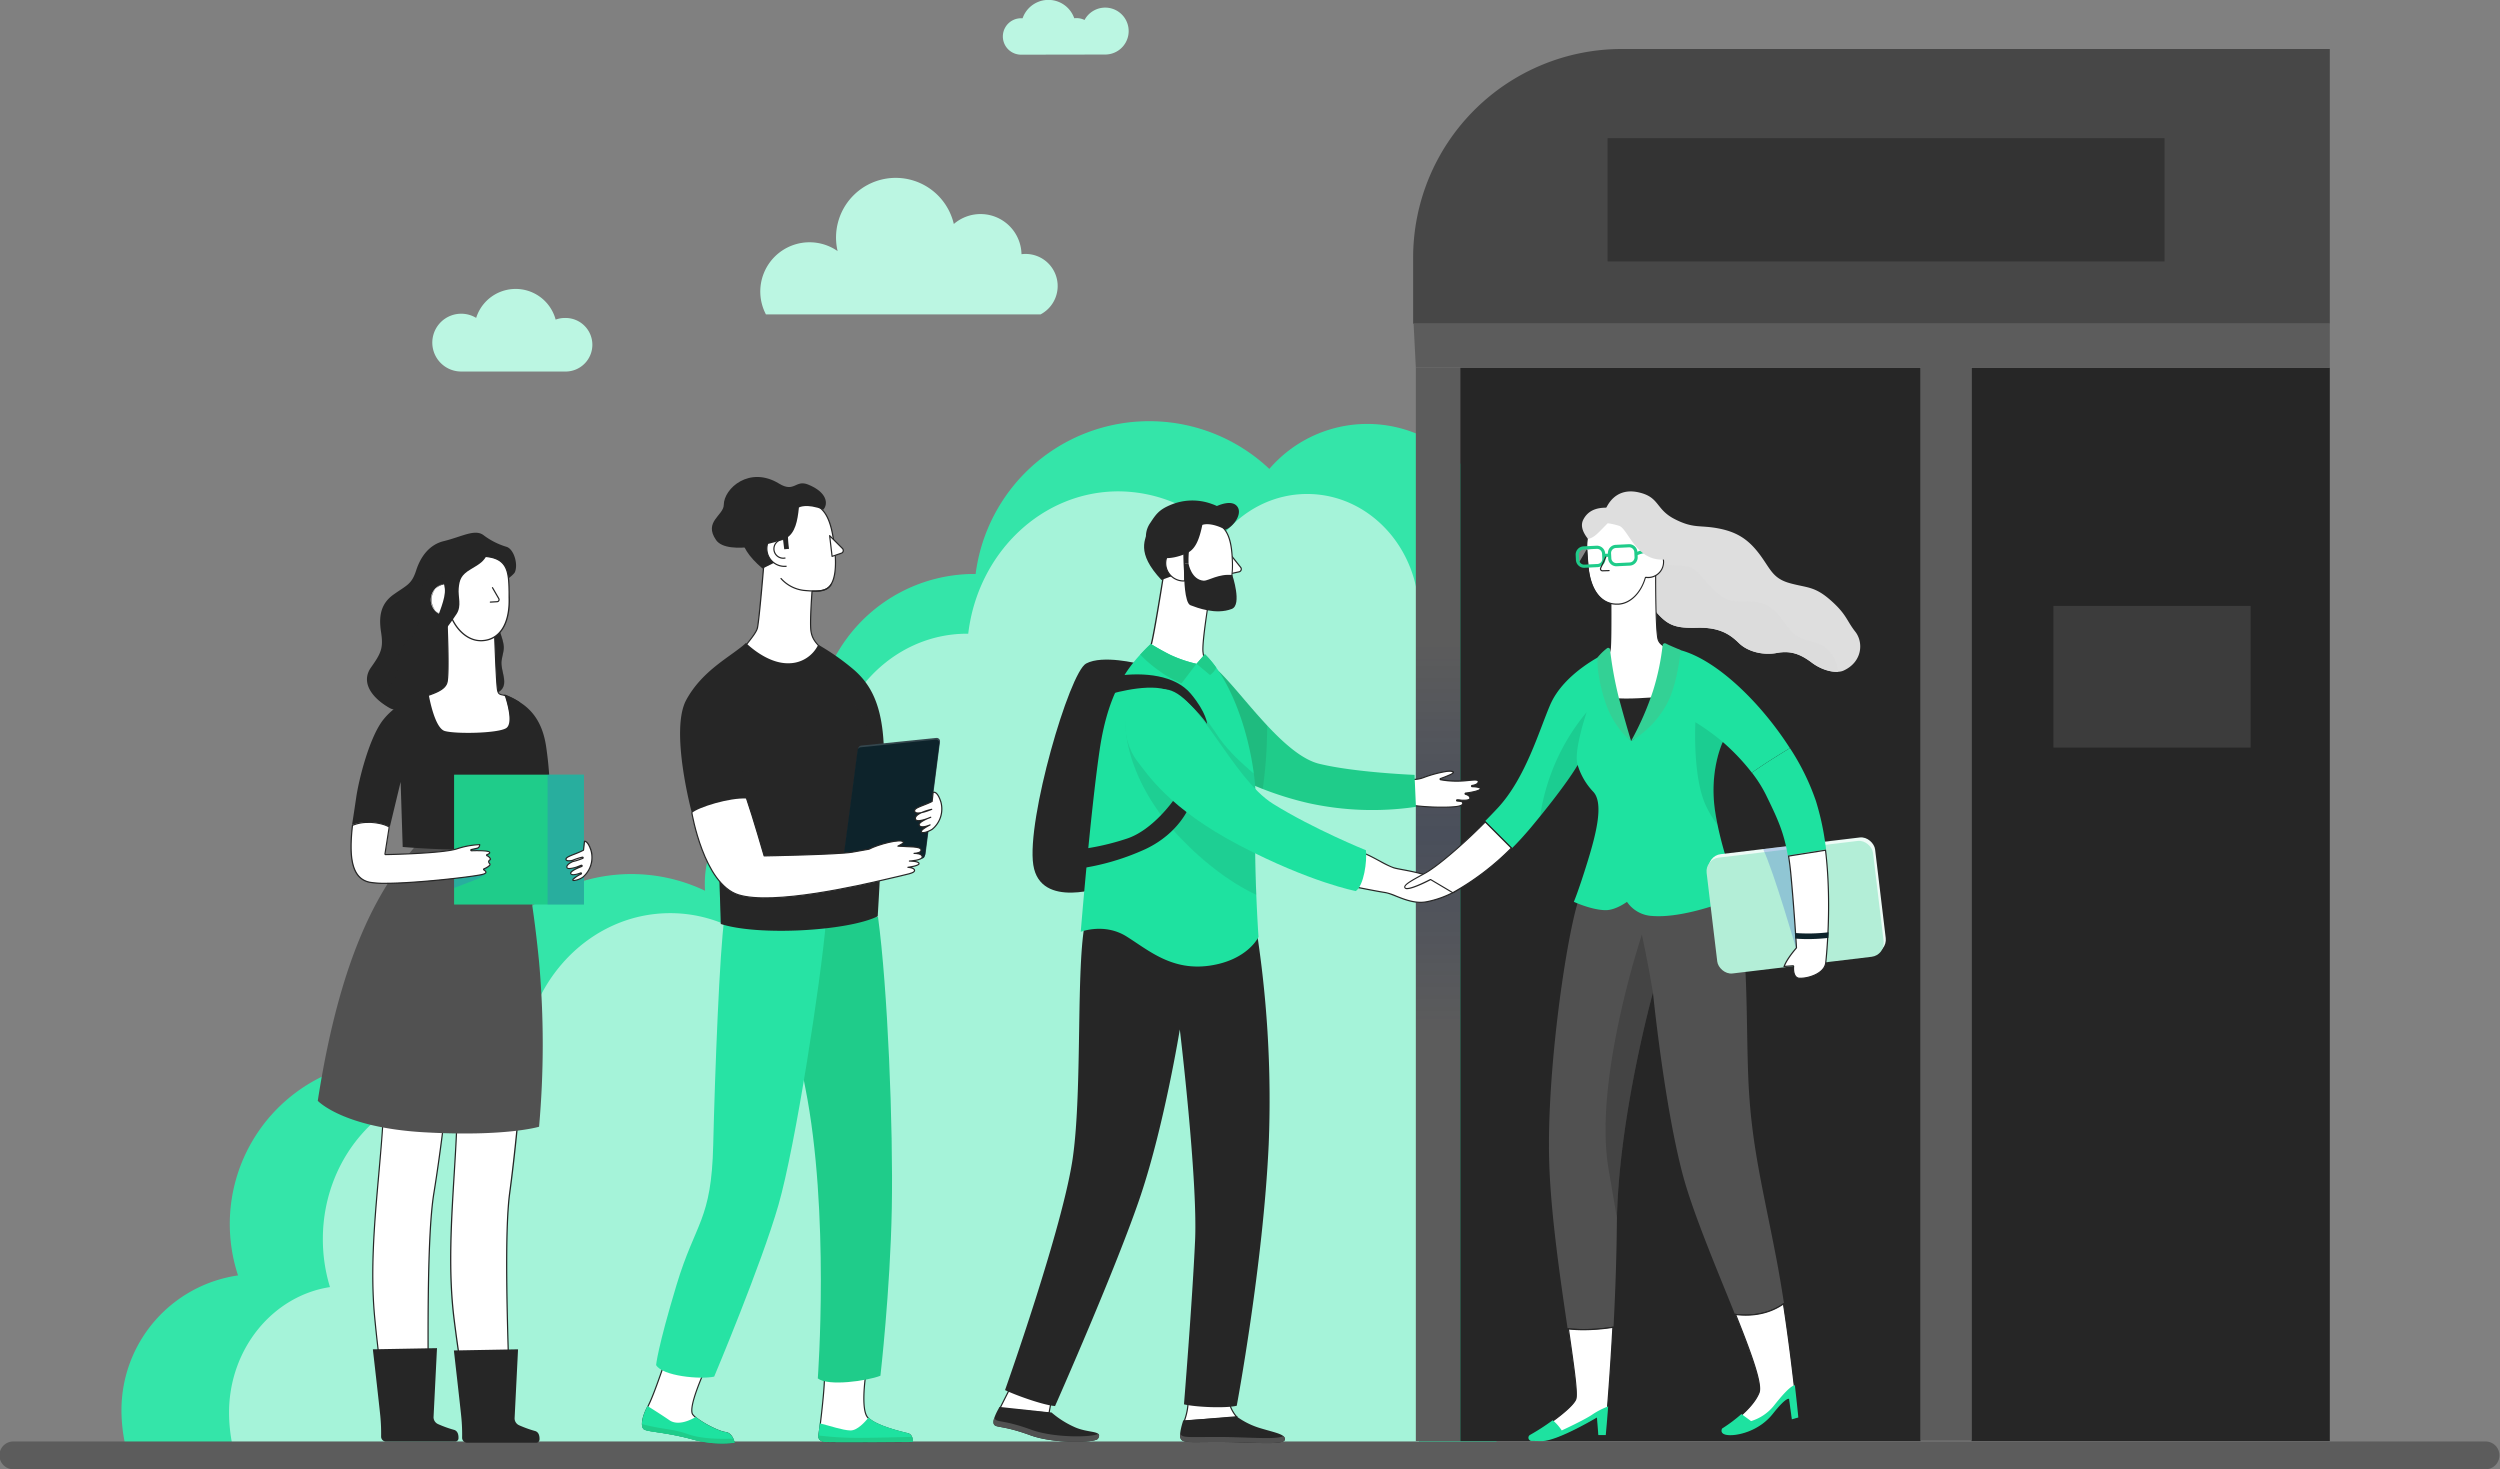 <svg xmlns="http://www.w3.org/2000/svg" xmlns:xlink="http://www.w3.org/1999/xlink" viewBox="0 0 1037.94 610"><rect x="0" y="0" width="1037.94" height="610" fill="#808080" stroke="none"/><defs><linearGradient id="linear-gradient" x1="597.04" y1="430.28" x2="597.04" y2="266.45" gradientUnits="userSpaceOnUse"><stop offset="0" stop-color="#001955" stop-opacity="0"></stop><stop offset="0.51" stop-color="#001955"></stop><stop offset="1" stop-color="#001955" stop-opacity="0"></stop></linearGradient></defs><g style="isolation:isolate"><g id="Layer_2" data-name="Layer 2"><g id="Layer_1-2" data-name="Layer 1"><path d="M621.3,229.29A53.63,53.63,0,0,0,527,194.68,72.66,72.66,0,0,0,405.06,238.3h-.58a65.79,65.79,0,0,0-62.15,87.2,42.07,42.07,0,0,0-49.71,41.39c0,1,0,2,.11,2.93a71,71,0,0,0-100.46,76.7,68.07,68.07,0,0,0-93.44,83,56.52,56.52,0,0,0-48.4,55.93,67.57,67.57,0,0,0,1.73,15.09H621.3Z" fill="#34e5a9"></path><path d="M589.11,254.71c-.16-27.44-20.88-49.62-46.4-49.62-14.08,0-26.68,6.74-35.19,17.38A60.38,60.38,0,0,0,464.36,204c-32,0-58.45,25.77-62.37,59.1h-.5c-31.42,0-56.89,27.41-56.89,61.23a65.41,65.41,0,0,0,3.11,20,33.5,33.5,0,0,0-6.6-.66c-20.12,0-36.43,17.56-36.43,39.21,0,.92,0,1.83.1,2.73a57.49,57.49,0,0,0-26.54-6.49c-33.9,0-61.38,29.59-61.38,66.07a71.21,71.21,0,0,0,1,11.87,55.21,55.21,0,0,0-24.94-6c-32.52,0-58.88,28.38-58.88,63.39A68,68,0,0,0,137,534.37C113.3,538,95.1,560,95.1,586.47a67.43,67.43,0,0,0,1.5,14H589.11Z" fill="#a5f3d9"></path><path d="M1032.18,610H5.77a5.77,5.77,0,1,1,0-11.53H1032.18a5.77,5.77,0,0,1,0,11.53Z" fill="#5c5c5c"></path><path d="M423.92,22.7a7.56,7.56,0,0,1,0-15.12c.22,0,.43,0,.64,0a11.35,11.35,0,0,1,21.44,0,7.26,7.26,0,0,1,.93-.06,7.49,7.49,0,0,1,3.34.78,9.74,9.74,0,1,1,8.59,14.34Z" fill="#bbf6e2"></path><path d="M234.48,154.25a11.12,11.12,0,1,0,0-22.23,10.84,10.84,0,0,0-3.79.68,17.19,17.19,0,0,0-33-.72,12,12,0,1,0-6.13,22.27Z" fill="#bbf6e2"></path><rect x="587.82" y="152.63" width="18.45" height="445.68" fill="#5c5c5c"></rect><path d="M967.28,20.33V134.4H586.7V107a86.66,86.66,0,0,1,86.66-86.66Z" fill="#474747"></path><rect x="606.27" y="152.63" width="191.14" height="445.68" fill="#262626"></rect><rect x="818.49" y="152.63" width="148.79" height="445.68" fill="#262626"></rect><rect x="852.53" y="251.56" width="81.88" height="58.82" fill="#3c3c3c"></rect><polygon points="967.28 134.4 967.28 152.63 818.49 152.63 818.49 598.11 797.41 598.11 797.41 152.63 587.82 152.63 586.89 134.4 967.28 134.4" fill="#5c5c5c"></polygon><rect x="667.43" y="57.34" width="231.23" height="51.21" fill="#333"></rect><rect x="587.82" y="266.45" width="18.45" height="163.82" opacity="0.2" fill="url(#linear-gradient)" style="mix-blend-mode:multiply"></rect><path d="M432,130.54a13.32,13.32,0,0,0-7.9-25A17,17,0,0,0,396,93a24.77,24.77,0,0,0-48.25,11.24A20.44,20.44,0,0,0,318,130.54Z" fill="#bbf6e2"></path><path d="M597.85,335.11a96.19,96.19,0,0,1-12-.83l-.18-10.78h.22a4.63,4.63,0,0,0,1.09.1,11.85,11.85,0,0,0,4-.79,50.38,50.38,0,0,1,9.18-2.48,9.52,9.52,0,0,1,1.59-.15c1.1,0,1.55.26,1.59.43s-.19.52-1.21,1a42.84,42.84,0,0,1-4.1,1.62.27.27,0,0,0-.18.25.26.26,0,0,0,.2.24,38,38,0,0,0,7.26.58,44.28,44.28,0,0,0,4.42-.28c1-.09,1.83-.18,2.51-.18,1.26,0,1.45.31,1.47.61.08,1.37-2.54,1.65-2.56,1.66a.25.25,0,0,0-.23.26.26.26,0,0,0,.25.24c1.11,0,3,.19,3.38.69a.23.23,0,0,1,0,.23c-.23.76-3.72,1.48-6.13,1.75a.25.25,0,0,0-.22.23.24.24,0,0,0,.2.26s2,.45,1.82,1.74c-.06.48-1,.75-2.56.75-.45,0-.9,0-1.3-.05h0a.24.24,0,0,0-.24.21.25.25,0,0,0,.18.28c1,.26,1,.76,1,.93C607.14,334.86,603.71,335.11,597.85,335.11Z" fill="#fff"></path><path d="M601.79,320.43a2.51,2.51,0,0,1,1.32.24,2.43,2.43,0,0,1-1,.68A43.72,43.72,0,0,1,598,323a.48.48,0,0,0-.35.49.5.5,0,0,0,.39.47,36.29,36.29,0,0,0,7.32.59c1.61,0,3.11-.15,4.44-.28,1-.09,1.82-.18,2.49-.18,1.2,0,1.21.28,1.22.37,0,.94-1.72,1.33-2.34,1.4a.51.51,0,0,0-.45.52.5.5,0,0,0,.5.48c1.49,0,3,.29,3.17.6-.19.5-3,1.24-5.92,1.57a.5.5,0,0,0-.44.47.51.51,0,0,0,.39.52s1.76.41,1.63,1.46c0,.15-.47.53-2.31.53-.38,0-.8,0-1.24-.05a5.85,5.85,0,0,0-1.33-.15H605a.5.5,0,0,0,0,1s.58.08,1.34.14.75.52.73.64c-.17,1.3-6,1.3-9.21,1.3a96.15,96.15,0,0,1-11.71-.8L586,323.77a6.64,6.64,0,0,0,1.06.08,12.08,12.08,0,0,0,4.08-.8,50.22,50.22,0,0,1,9.14-2.48,10.11,10.11,0,0,1,1.55-.14m0-.5a9.29,9.29,0,0,0-1.63.15,49.91,49.91,0,0,0-9.23,2.5,11.5,11.5,0,0,1-3.91.77,4.73,4.73,0,0,1-1.09-.1h-.48l.2,11.25a95.13,95.13,0,0,0,12.2.86c6.34,0,9.52-.29,9.71-1.73.09-.71-.51-1-1.14-1.2s-1.36-.15-1.36-.15h.1a5.5,5.5,0,0,1,1.26.15c.4,0,.85.05,1.31.05,1.34,0,2.71-.2,2.81-1,.19-1.54-2-2-2-2s6-.68,6.34-1.92-3.65-1.25-3.65-1.25,2.88-.29,2.79-1.93c0-.64-.68-.84-1.72-.84-1.6,0-4.14.46-6.93.46a36.45,36.45,0,0,1-7.21-.58,42.67,42.67,0,0,0,4.13-1.63c2.12-.94,1.61-1.88-.48-1.88Z" fill="#262626"></path><path d="M472.72,275.58s-14.89-3.84-21.81-.09S426.11,340.36,429,359.1s29.7,8.94,29.7,8.94Z" fill="#262626"></path><path d="M493.29,582.06a25.59,25.59,0,0,1-1.64,8s22.3-1.92,21.92-1.83-3.17-3.94-3-5.86Z" fill="#fff" stroke="#262626" stroke-linecap="round" stroke-linejoin="round" stroke-width="0.5"></path><path d="M491.26,589.72s-2.08,6-1,7.71,3.13,1.25,15.84,1.25,26.66,1.46,27.29-.83-3.54-2.92-9.79-4.8a32.24,32.24,0,0,1-10-4.84Z" fill="#262626"></path><path d="M532.76,596.22c-2.38,1.62-15.17.38-26.91.38-12.71,0-14.79.41-15.84-1.25a.42.42,0,0,0,0-.1,3.84,3.84,0,0,0,.25,2.18c1,1.67,3.13,1.25,15.84,1.25s26.66,1.46,27.29-.83A1.48,1.48,0,0,0,532.76,596.22Z" fill="#515151"></path><polygon points="419.86 575.34 415.06 584.85 435.53 586.68 436.49 581.49 419.86 575.34" fill="#fff" stroke="#262626" stroke-linecap="round" stroke-linejoin="round" stroke-width="0.5"></polygon><path d="M415,584.12s-3.22,5.28-2.42,7.07,3.22.33,15.16,4.69c9.84,3.6,27,3.23,28.12,1.41,2.2-3.55-3.91-2.12-9.84-4.85a39.17,39.17,0,0,1-9.44-6Z" fill="#262626"></path><path d="M455.94,595.29c-2.71,1.56-18.49,1.69-27.78-1.7-11.93-4.36-14.35-2.89-15.15-4.69a1.36,1.36,0,0,1-.11-.43,4.24,4.24,0,0,0-.31,2.72c.8,1.8,3.22.33,15.16,4.69,9.84,3.6,27,3.23,28.12,1.41C456.49,596.3,456.44,595.71,455.94,595.29Z" fill="#515151"></path><path d="M450.62,382.45c-4,18.45-1.16,69.2-5.19,98s-28.16,96.68-28.16,96.68c3.7,1.83,15.5,6.21,20.76,6.63,0,0,25.85-58.33,35.65-87.74s16.15-68.62,16.15-68.62,7.49,62.28,6.34,87.65-4.61,68-4.61,68c4.74,1.14,17.27,1.73,21.91.58,0,0,11-58.82,13.26-108.41A461.05,461.05,0,0,0,521,381.88l-42.67-9.81Z" fill="#262626"></path><path d="M505.78,278.47c10,9.41,27.1,35,41.9,38.63s39.6,4.61,39.6,4.61l.58,13.27a123.79,123.79,0,0,1-44.6-1.54c-23.25-5.38-36.9-14.8-36.9-14.8Z" fill="#1fcc8a"></path><path d="M524.26,327.56a186.45,186.45,0,0,0,1.83-26.36c-7.82-8.35-15.05-17.78-20.31-22.73l.46,32,2.71,9.73A108.75,108.75,0,0,0,524.26,327.56Z" fill="#262626" opacity="0.1" style="mix-blend-mode:multiply"></path><path d="M510.58,229.88l4.51,5.67a1.16,1.16,0,0,1-.65,1.86l-3.86.84Z" fill="#fff" stroke="#262626" stroke-linecap="round" stroke-linejoin="round" stroke-width="0.5"></path><path d="M489.7,278.79c-3.59,0-10.29-.86-15.15-6.59,1.83-2,3.12-3.6,3.46-4.81,1.11-3.86,4.63-25.91,5.06-28.6l2.64.3a.25.25,0,0,0,.19-.09.29.29,0,0,0,.06-.22,23.77,23.77,0,0,1-.56-4.45c-.16-5.7.57-9.9,2.22-12.83,2-3.57,5.43-5.38,10.41-5.52h.71c11.49,0,12.68,8.33,12.95,17.61.17,5.95-.91,16.2-10,18a.26.26,0,0,0-.2.21c-1.1,7.11-2.34,16.17-2,18.92.25,2.13.58,3.08,2,4.14-2.1,2.3-6.85,3.89-11.72,3.89Z" fill="#fff"></path><path d="M498.74,216.22c10.21,0,12.38,6.37,12.7,17.37.39,13.67-6,17-9.81,17.79a.52.52,0,0,0-.4.42c-1.6,10.37-2.28,16.76-2,19,.24,2.06.58,3.09,1.85,4.14-2.13,2.14-6.68,3.61-11.35,3.61-3.51,0-10-.83-14.82-6.33,1.78-2,3-3.53,3.37-4.75,1.08-3.78,4.46-24.85,5-28.39l2.38.26h0a.48.48,0,0,0,.37-.17.5.5,0,0,0,.12-.44,24.28,24.28,0,0,1-.55-4.41c-.35-12.25,3.47-17.83,12.39-18.09h.7m0-.5H498c-10.87.31-13.16,8.54-12.88,18.61a25.17,25.17,0,0,0,.56,4.5l-2.85-.32s-3.93,24.74-5.09,28.8c-.36,1.27-1.88,3.05-3.55,4.88A19.74,19.74,0,0,0,489.7,279c5.33,0,10.12-1.8,12.08-4.18-1.49-1.07-1.82-1.92-2.08-4.13-.31-2.69.89-11.49,2-18.86,7.63-1.55,10.47-9.22,10.21-18.3-.28-9.86-1.88-17.85-13.2-17.85Z" fill="#262626"></path><path d="M477.39,218.8c-2.12,5.08-5.87,10.58,4.82,22l6.78-2.54-5.4-14.76Z" fill="#262626"></path><path d="M491.45,241.2a7.39,7.39,0,0,1-.21-14.78h0a.25.25,0,0,1,.25.24l.41,14.28a.29.29,0,0,1-.07.18.3.3,0,0,1-.18.08Z" fill="#fff"></path><path d="M491.25,226.67l.41,14.28h-.21a7.14,7.14,0,0,1-.2-14.28m0-.5h0a7.64,7.64,0,0,0,.21,15.28h.22a.51.51,0,0,0,.49-.52l-.41-14.28a.48.48,0,0,0-.16-.35.47.47,0,0,0-.34-.13Z" fill="#262626"></path><path d="M491.4,228.41l.07,5.62,2,.05a40.2,40.2,0,0,1,.21-5.9Z" fill="#262626"></path><path d="M511.63,238.75s4.14,12.37-.21,14.06c-6.62,2.57-14.45-.5-17.2-1.54-2.49-1-2.56-12-2.56-12l-.19-5.22,2,.05s1.17,6.67,6.36,7C501.6,241.14,506.18,238.08,511.63,238.75Z" fill="#262626"></path><path d="M513.33,209.89c-2.06-2-6-.71-8.11.2a17,17,0,0,0-2-.82,23.35,23.35,0,0,0-17.49.47c-4.52,1.92-5.84,3.81-8.1,7.27a9.89,9.89,0,0,0-.77,10.33c3.44,7.33,13.35,3.55,16.06,2.26,3.61-1.71,5.1-6.14,6.26-11.66,0,0,3.14-1.45,9.7,2C512.61,218.26,516.21,212.71,513.33,209.89Z" fill="#262626"></path><path d="M477.77,267.32c-8.12,7.88-17.35,17.87-21.19,43.82s-7.88,75.73-7.88,75.73,9.8-3.84,19,1.92,18.84,14.42,34.6,12.11S522.5,389,522.5,389s-2.11-30.56-1.15-51.9-7.62-52.38-21.11-65.5l-3.49,4A54.35,54.35,0,0,1,486,271.93C481.37,269.62,477.77,267.32,477.77,267.32Z" fill="#1ee2a0"></path><path d="M477.77,267.32c-1.43,1.39-2.9,2.85-4.37,4.45a51.12,51.12,0,0,0,7.49,6.46,40.55,40.55,0,0,0,9.66,5.47l6.2-8.12A54.35,54.35,0,0,1,486,271.93C481.37,269.62,477.77,267.32,477.77,267.32Z" fill="#1fcc8a"></path><path d="M500.24,271.59l-3.49,4,5.62,4.66a7.56,7.56,0,0,0,2.59-3.07A41.25,41.25,0,0,0,500.24,271.59Z" fill="#1fcc8a"></path><path d="M521.35,337.09a92.82,92.82,0,0,0-.8-15.93c-3.57-3-10.4-9.06-14.38-14.82-5.58-8.08-12.11-18.46-19.42-18.26s-19.41,11.53-19.41,11.53c-.38,9.8,4.61,29.6,23.26,48.82,13.56,14,25.49,20.53,31,23.07C521.17,361.12,520.86,347.92,521.35,337.09Z" fill="#262626" opacity="0.1" style="mix-blend-mode:multiply"></path><path d="M589.85,374.63c-3.71,0-7.29-1.43-10.18-2.58a22.92,22.92,0,0,0-4.46-1.47c-3.35-.52-11-2.05-12.51-2.35l3.61-14a68.27,68.27,0,0,1,6.43,3.19,41.56,41.56,0,0,0,6,2.87c.82.25,2.09.48,3.7.79,4,.75,10,1.88,14.71,4.29,5.25,2.66,6.57,4.29,6.87,4.78a40.32,40.32,0,0,1-11.61,4.23A13.5,13.5,0,0,1,589.85,374.63Z" fill="#fff"></path><path d="M566.48,354.58c1.92.8,4.06,1.95,6.15,3.07a40.68,40.68,0,0,0,6,2.89c.83.25,2.11.49,3.72.79,4,.75,9.94,1.88,14.65,4.27s6.14,3.86,6.62,4.48a40.48,40.48,0,0,1-11.3,4.06,13.05,13.05,0,0,1-2.52.24c-3.66,0-7.22-1.42-10.08-2.56a22.66,22.66,0,0,0-4.52-1.49c-3.18-.49-10.27-1.9-12.25-2.3l3.48-13.45m-.34-.67-3.75,14.51s9,1.83,12.78,2.4c3.27.51,8.74,4.06,14.68,4.06a13.83,13.83,0,0,0,2.62-.25,39.62,39.62,0,0,0,11.89-4.37s-.45-1.74-7.09-5.11-15.56-4.23-18.45-5.09-8.45-4.52-12.68-6.15Z" fill="#262626"></path><path d="M463.88,280.58c11-1.54,24-.38,30.56,7.5s6.73,12.49,6.73,12.49-8.24-11.79-17.29-14.35-24.61,2.43-24.61,2.43Z" fill="#262626"></path><path d="M487.33,332.09s-8.46,12.3-19.22,16a103,103,0,0,1-20.38,4.61l-.76,8.07a100.46,100.46,0,0,0,28.64-8.26c14.22-6.73,18.26-17.88,18.26-17.88Z" fill="#262626"></path><path d="M483.88,286.22c13.3.89,27.81,37,44.61,47.48S567.1,353,567.1,353c.52,4.53-.83,14.6-4.2,16.95,0,0-18.81-3.55-48.21-18.92s-38.31-29.67-42.41-34.87C464.68,306.51,463.28,284.84,483.88,286.22Z" fill="#1ee2a0"></path><path d="M740.64,540.91a24.81,24.81,0,0,1-7.86,3.77,31.25,31.25,0,0,1-12.56.75c-7.64-19-17.47-42.17-21.65-58-7.69-29.22-12.3-75.35-12.3-75.35s-14.61,52.67-15,96.49c-.13,14.65-.69,29.25-1.37,42.2a72.12,72.12,0,0,1-19.08.68c-3-20.36-7-47.47-7.62-69-1.15-38.06,7.31-94.57,12.3-109.17,0,0,55.75-17.3,63.24-3.46s6,50.35,7.11,77.65S731.63,492,737.4,522C738.58,528.15,739.67,534.58,740.64,540.91Z" fill="#515151"></path><path d="M640.14,598.05c-1.61,0-3,0-4.27-.06a1.09,1.09,0,0,1-.48-2c5.81-3.17,17.38-11.29,18.82-15,.86-2.23-.79-13.53-3.09-29.2a58,58,0,0,0,6.31.33,81.32,81.32,0,0,0,12.21-1c-1.27,23.87-3,42.28-3.2,44.52h-2.62l-.56-7.08a.25.25,0,0,0-.14-.2.22.22,0,0,0-.24,0C662.72,588.39,646.53,598.05,640.14,598.05Z" fill="#fff"></path><path d="M669.37,551.33c-1.23,23-2.87,40.95-3.16,44h-2.16l-.54-6.85a.52.52,0,0,0-.27-.4A.46.46,0,0,0,663,588a.48.48,0,0,0-.26.07c-.16.1-16.29,9.73-22.61,9.73-1.61,0-3,0-4.26-.06a.81.81,0,0,1-.79-.64.82.82,0,0,1,.42-.94C641.35,593,653,584.8,654.45,581c.83-2.17-.53-11.94-3-29a58,58,0,0,0,6,.3,80,80,0,0,0,11.94-.95m.54-.59Zm0,0a80.43,80.43,0,0,1-12.48,1,58.9,58.9,0,0,1-6.6-.36c2.28,15.59,4,27.23,3.15,29.39-1.37,3.55-12.69,11.63-18.71,14.91a1.34,1.34,0,0,0,.59,2.52c1.18,0,2.6.06,4.28.06,6.53,0,22.87-9.8,22.87-9.8l.58,7.31h3.08s1.87-19.26,3.24-45.07Z" fill="#262626"></path><path d="M718.42,595.6c-.36,0-.69,0-1,0-1.24-.13-2-.48-2.29-1a1.42,1.42,0,0,1,.15-1.25c1-.61,12-7.58,15-15.09,1.36-3.39-2.7-14.94-9.72-32.48a36.16,36.16,0,0,0,4.25.26,29.05,29.05,0,0,0,8-1.07,25.53,25.53,0,0,0,7.61-3.57c3.52,22.86,5.67,44.63,5.89,47l-2.21.63L743,580.78a.31.31,0,0,0-.06-.13.54.54,0,0,0-.41-.15c-.78,0-2.58,1.09-6.71,6.31A23.9,23.9,0,0,1,718.42,595.6Z" fill="#fff"></path><path d="M740.27,541.78c3.4,22.16,5.5,43.17,5.81,46.36l-1.73.49-1.07-7.88a.62.62,0,0,0-.12-.26.76.76,0,0,0-.6-.24c-1.22,0-3.54,2.15-6.9,6.41a23.65,23.65,0,0,1-17.24,8.69,9.46,9.46,0,0,1-1,0c-1.13-.11-1.88-.42-2.09-.87a1.18,1.18,0,0,1,.1-1c1.28-.8,12.11-7.71,15.09-15.16,1.38-3.45-2.62-14.91-9.57-32.29a34.11,34.11,0,0,0,3.87.22,29.61,29.61,0,0,0,8.06-1.08,25.51,25.51,0,0,0,7.35-3.38m.37-.87a24.81,24.81,0,0,1-7.86,3.77,28.86,28.86,0,0,1-7.92,1.06,35.65,35.65,0,0,1-4.64-.31c6.42,16,11.28,29.18,9.87,32.69-3.07,7.69-15,15-15,15s-1.54,2.31,2.31,2.7c.3,0,.64,0,1,0A24.07,24.07,0,0,0,736.05,587c4.38-5.56,6-6.22,6.51-6.22.17,0,.22.06.22.06l1.15,8.46,2.69-.77s-2.18-23.07-6-47.59Z" fill="#262626"></path><path d="M765.39,278.42c7.72-3.51,8.46-11.62,4.84-16.21s-3.5-7.09-10.2-13-9.83-5.11-17-7.11-8-6-12.52-12-9.14-9.18-17-10.7-10.29.18-18.24-3.89-6.16-9.06-14.81-11.06C670.1,202,665.3,210.64,664.94,219s14.86,26.24,14.86,26.24a99.65,99.65,0,0,1,7.26,8.14c5.17,6.19,8.25,7.5,17.58,7.24S718.35,263.41,722,267s10,5.16,15.74,4.1,9.8.48,14.49,4S762.58,279.69,765.39,278.42Z" fill="#dedede"></path><path d="M671.29,224.33l17.7,9.28c9.25,2.51,12.09-.34,16.38,4.56s8.55,9.94,13,11.09,11.58-.93,17,3.11,6.49,10,12.26,12.5,8.72,1.29,12.88,6.79a14.3,14.3,0,0,1,2.6,7.26c-3,.19-7.28-1.05-10.94-3.83-4.69-3.56-8.78-5.09-14.49-4s-12.1-.56-15.74-4.1-8-6.61-17.35-6.35-12.41-1.05-17.58-7.24a99.65,99.65,0,0,0-7.26-8.14A121.52,121.52,0,0,1,668.9,230Z" fill="#dcdcdc" style="mix-blend-mode:multiply"></path><path d="M658.58,295.13a34.84,34.84,0,0,1-1.19-7.91c0-.63-.09-1.25-.14-1.89-.13-1.51.94-3.54,2-5.5.24-.45.47-.9.69-1.34a11.59,11.59,0,0,1,5.85-5.59c1.65-.67,2.47-1.41,2.7-3.79.4-4.31.15-26.39.13-28.85l18.81-2.51c0,2.87-.07,24.19,1,27.79.94,3,5.3,4.24,11.33,5.89,1,.28,2.05.56,3.12.87-2.76,5.25-3.41,12.57-1.76,19.77a22.51,22.51,0,0,0-10.45-2.29,67.58,67.58,0,0,0-11,1.22c-1.76.29-3.42.56-5.06.77A105.89,105.89,0,0,0,658.58,295.13Z" fill="#fff"></path><path d="M687.15,238c0,3.78,0,24.06,1.05,27.58,1,3.18,5.39,4.39,11.5,6.06l2.83.79c-2.6,5.15-3.25,12.19-1.76,19.15a23,23,0,0,0-10.09-2.08,67.94,67.94,0,0,0-11.06,1.22c-1.75.29-3.42.57-5,.77a104.12,104.12,0,0,0-15.82,3.31,35.12,35.12,0,0,1-1.11-7.63c0-.62-.09-1.25-.15-1.89-.12-1.44.93-3.43,2-5.36.24-.46.48-.91.7-1.35a11.26,11.26,0,0,1,5.72-5.47c1.7-.7,2.61-1.51,2.84-4,.41-4.28.18-25.23.14-28.67L687.15,238m.51-.57Zm0,0L668.33,240s.31,24.47-.12,29c-.22,2.35-1,3-2.54,3.58a11.83,11.83,0,0,0-6,5.71c-1.21,2.4-2.86,5-2.69,7,.29,3.49.35,6.8,1.42,10.09A105.05,105.05,0,0,1,674.63,292c5.06-.63,10.59-2,16-2a22.07,22.07,0,0,1,10.82,2.51c-1.61-6.54-1.47-14.5,1.76-20.39-7.48-2.17-13.51-3.22-14.58-6.68-1.17-3.79-1-28-1-28Z" fill="#262626"></path><path d="M671.39,250.8c-6.83,0-11.33-6.22-12-16.63-.06-.79-.12-1.58-.18-2.35-.41-5.13-.76-9.55,1.72-12.33,1.76-2,4.91-3,9.63-3.15h.55c8,0,11.11,5.64,12.28,10.37a.26.26,0,0,0,.25.19l.34,0h.39a6.44,6.44,0,0,1,.38,12.87h-.37a6.11,6.11,0,0,1-.86-.06h0a.25.25,0,0,0-.24.18c-1.87,6.39-6.26,10.68-11.18,10.94Z" fill="#fff"></path><path d="M671.07,216.58c7.87,0,10.89,5.53,12,10.18a.51.51,0,0,0,.49.38h0l.12,0,.19,0h.37a6.19,6.19,0,0,1,.36,12.37h-.35a7.86,7.86,0,0,1-.83-.05h-.06a.5.5,0,0,0-.48.36c-1.84,6.28-6.14,10.5-11,10.76l-.63,0c-6.68,0-11.09-6.13-11.79-16.39-.06-.8-.12-1.59-.18-2.36-.41-5.07-.76-9.45,1.66-12.14,1.71-1.92,4.8-2.93,9.44-3.07h.55m0-.5h-.56c-14,.44-12.07,8.41-11.41,18.1.64,9.37,4.58,16.86,12.29,16.86l.66,0c5.16-.27,9.55-4.83,11.4-11.12a6.54,6.54,0,0,0,.89.06h.38a6.69,6.69,0,0,0-.39-13.37h-.4l-.33,0c-1.55-6.24-5.49-10.56-12.53-10.56Z" fill="#262626"></path><g style="mix-blend-mode:multiply"><path d="M676.22,226.92a7.56,7.56,0,0,0-5.71,0,.11.11,0,0,0,0,.14.1.1,0,0,0,.11.05h0a13.18,13.18,0,0,1,2.79-.31,10.94,10.94,0,0,1,1.4.07c.46,0,.92.15,1.39.24a.1.1,0,0,0,.12-.08A.1.1,0,0,0,676.22,226.92Z" fill="#c3b9dd"></path></g><g style="mix-blend-mode:multiply"><path d="M664.5,227.57a7.11,7.11,0,0,0-2.9-.26,7.33,7.33,0,0,0-2.78.86.1.1,0,0,0,0,.14.1.1,0,0,0,.12.05h0a12.92,12.92,0,0,1,2.74-.61,10.79,10.79,0,0,1,1.39-.07c.47,0,.94,0,1.41.09a.1.1,0,0,0,.12-.09A.12.12,0,0,0,664.5,227.57Z" fill="#c3b9dd"></path></g><path d="M655.38,233.8a2.74,2.74,0,0,1-.44-1.35l-.11-2.07a2.78,2.78,0,0,1,2.63-2.9l1.69-.08C657.91,229.54,656.68,231.69,655.38,233.8Zm9-6.25c-1.46,2.47-2.87,5-4.35,7.43l3.28-.16a2.78,2.78,0,0,0,2.63-2.9l-.11-2.08A2.78,2.78,0,0,0,664.33,227.55Zm11.93,6.63.46,0a2.78,2.78,0,0,0,2.63-2.9l-.11-2.07a2.65,2.65,0,0,0-.23-1C678.18,230.26,677.26,232.23,676.26,234.18Zm-5.26.22a85.59,85.59,0,0,0,3.76-7.77l-3.84.19a2.78,2.78,0,0,0-2.63,2.9l.11,2.07A2.76,2.76,0,0,0,671,234.4Z" fill="#fff" opacity="0.45"></path><path d="M657.7,235.74a3.36,3.36,0,0,1-2.29-.89,3.4,3.4,0,0,1-1.13-2.36l-.1-2.07a3.43,3.43,0,0,1,3.25-3.59l5.42-.27a3.44,3.44,0,0,1,3.59,3.25l.1,2.07a3.43,3.43,0,0,1-3.25,3.59Zm5.32-7.87h-.1l-5.42.27a2.11,2.11,0,0,0-2,2.21l.1,2.07a2.12,2.12,0,0,0,2.21,2l5.43-.27a2.11,2.11,0,0,0,2-2.21l-.1-2.07A2.12,2.12,0,0,0,663,227.87Z" fill="#1fcc8a"></path><path d="M671.09,235.11a3.43,3.43,0,0,1-3.42-3.25l-.1-2.08a3.42,3.42,0,0,1,3.25-3.58l5.42-.27a3.44,3.44,0,0,1,3.58,3.25l.11,2.07a3.44,3.44,0,0,1-3.25,3.59Zm5.32-7.87h-.11l-5.42.27a2.12,2.12,0,0,0-2,2.21l.11,2.07a2.11,2.11,0,0,0,2.21,2l5.42-.27a2.12,2.12,0,0,0,2-2.21l-.1-2.07a2.1,2.1,0,0,0-.7-1.46A2.07,2.07,0,0,0,676.41,227.24Z" fill="#1fcc8a"></path><path d="M685.79,229.88s-1.72.13-2.18-.25c0-.23-2.62.2-4,1l-.66-1.13a9.13,9.13,0,0,1,4.18-1.2c.35,0,1.27.05,1.39.36C684.91,229.56,685.8,229.74,685.79,229.88Z" fill="#1fcc8a"></path><rect x="665.93" y="229.91" width="2.3" height="1.31" transform="translate(-10.57 33.2) rotate(-2.83)" fill="#1fcc8a"></rect><path d="M666.67,231.26l-2.11,4.58a.81.81,0,0,0,.76,1.14l2.72-.08" fill="none" stroke="#262626" stroke-linecap="round" stroke-linejoin="round" stroke-width="0.5"></path><path d="M680.63,215.22s-2.15-2.89-10.23-4.15c-6.83-1-11,.6-13.09,4.74-1.44,2.89.39,5.9,2,7.95h0c2.75-.61,4-2.33,8.17-6.52a27,27,0,0,1,4.84,1.11c3.86,1.46,7.31,16.15,20.51,13.72Z" fill="#dedede"></path><path d="M670.32,289.76c4.75.72,16.57-.29,16.57-.29l-3.46,19-13.4.14Z" fill="#262626"></path><path d="M694.33,269.26s-1,27-17.1,38.37c0,0-12.83-13.4-11-36.18,0,0-16.87,7.78-22.63,21.19-4.62,10.73-10.24,30.42-21.77,42.82-1.72,1.84-3.47,3.66-5.23,5.44l11.21,11.2c2.5-2.49,5-5.25,7.57-8.28C651,325.08,655,317.58,655,317.58a27.78,27.78,0,0,0,6.35,11c4.61,4.61,1.44,17.3-2.31,29.41s-5.62,16.43-5.62,16.43,7.5,3.46,13.26,3.46c4.18,0,8.8-3.46,8.8-3.46A13.48,13.48,0,0,0,686,380.29c14.7,1.15,36.18-8.22,36.18-8.22s-7.49-18.16-10.09-35.17,3.17-28.83,3.17-28.83a88.7,88.7,0,0,1,12.07,12.73c5.08-3.63,10.42-6.93,15.78-10.2C730.18,290.36,710,271.3,694.33,269.26Z" fill="#1ee2a0"></path><path d="M663.32,272.89a23,23,0,0,1,3.88-3.75.77.77,0,0,1,1.25.5,156,156,0,0,0,3.74,20.41c2.74,10.23,5,17.58,5,17.58a119.87,119.87,0,0,0,9.09-20.76,100.27,100.27,0,0,0,4-19s.29-1.3,1.59-.58,5.91,2.59,5.91,2.59-1.24,13.89-5.55,22a39.58,39.58,0,0,1-15.07,15.78s-7.35-5.33-11-17.15S663.32,272.89,663.32,272.89Z" fill="#33d195"></path><path d="M594,365.23a.2.2,0,0,0-.13,0l-.12,0c-.06,0-7,3.7-9.64,3.7a1,1,0,0,1-.73-.2.59.59,0,0,1-.21-.53c.16-1.13,3.26-2.83,7.19-5l1.33-.72c5-2.77,15.26-11.48,24.92-21.24L627.5,352.1a108.79,108.79,0,0,1-24.35,18.53Z" fill="#fff"></path><path d="M616.66,341.61l10.49,10.49a109.32,109.32,0,0,1-24,18.25l-9-5.34a.48.48,0,0,0-.26-.07.46.46,0,0,0-.23.06c-.07,0-6.94,3.67-9.53,3.67-.4,0-.52-.09-.55-.12a.38.38,0,0,1-.15-.33c.15-1,3.51-2.84,7.07-4.78l1.33-.73c5-2.77,15.18-11.41,24.81-21.1m0-.71c-10,10.13-20.14,18.67-25,21.37-5.76,3.17-9.8,5.19-8.36,6.63a1.26,1.26,0,0,0,.91.27c2.75,0,9.76-3.73,9.76-3.73l9.23,5.48s11.74-5.88,24.72-18.82l-11.21-11.2Z" fill="#262626"></path><g opacity="0.32"><path d="M712.12,336.9c-2.59-17,3.17-28.83,3.17-28.83a98.85,98.85,0,0,0-11.39-8.22s-1.29,22.92,4.47,34.89a42.72,42.72,0,0,0,4.78,7.84C712.76,340.69,712.41,338.79,712.12,336.9Z" opacity="0.3" style="mix-blend-mode:multiply"></path><path d="M643.5,322.48A86.48,86.48,0,0,0,639.41,339C651.7,323.77,655,317.58,655,317.58c-1.87-5.48,3.75-21.91,3.75-21.91A87,87,0,0,0,643.5,322.48Z" opacity="0.3" style="mix-blend-mode:multiply"></path></g><path d="M667.82,485.29c1.41,8.21,2.56,14.95,3.5,20.47.95-43.24,14.95-93.71,14.95-93.71-2.12-12.68-4.61-24-4.61-24S661.47,448.38,667.82,485.29Z" fill="#262626" opacity="0.3" style="mix-blend-mode:multiply"></path><rect x="711.35" y="351.03" width="69.58" height="48.44" rx="5.7" transform="translate(-39.36 91.49) rotate(-6.84)" fill="#edfbf6"></rect><rect x="710.49" y="352.47" width="69.58" height="48.44" rx="5.7" transform="translate(-39.54 91.4) rotate(-6.84)" fill="#b3eed7"></rect><path d="M745.57,393.41l3.07.77L746,350.88,732,352.54C736.57,362.25,745.57,393.41,745.57,393.41Z" fill="#3d6acc" opacity="0.3" style="mix-blend-mode:multiply"></path><path d="M743.14,310.6c-5.36,3.27-10.7,6.57-15.78,10.2a55,55,0,0,1,5.81,9.18c4.65,9.53,7.42,15.31,9.08,25.2l15.88-2.52a110.6,110.6,0,0,0-4.2-20.09A97.79,97.79,0,0,0,743.14,310.6Z" fill="#1ee2a0"></path><path d="M747.64,406.16a5.93,5.93,0,0,1-.61,0,2.1,2.1,0,0,1-1.54-.8c-1.13-1.39-.83-4.08-.83-4.11a.25.25,0,0,0-.07-.2.23.23,0,0,0-.18-.08l-3.69.27c1-3.09,5-7.59,5-7.64a.24.24,0,0,0,.07-.18c0-.15-.89-15.17-2.31-30.28-.27-2.83-.58-5.36-1-7.72L757.91,353c2.81,23.18.12,46.54.09,46.77C757.48,404.22,750.89,406.16,747.64,406.16Z" fill="#fff"></path><path d="M757.7,353.24c2.75,23.08.08,46.22.06,46.45-.51,4.34-7,6.22-10.11,6.22a5.6,5.6,0,0,1-.6,0,1.89,1.89,0,0,1-1.37-.71c-1.06-1.3-.77-3.89-.77-3.92a.46.46,0,0,0-.14-.4.48.48,0,0,0-.36-.16h0l-3.29.24c1.18-3,4.81-7.15,4.85-7.19a.53.53,0,0,0,.13-.36c0-.15-.89-15.18-2.31-30.29-.26-2.75-.57-5.21-.93-7.49l14.87-2.36m.43-.58-15.88,2.52c.4,2.38.73,5,1,7.95,1.44,15.29,2.31,30.28,2.31,30.28s-4.33,4.9-5.19,8.07l4-.29s-.57,4.9,2.6,5.19a6.25,6.25,0,0,0,.64,0c3.43,0,10.06-2.06,10.6-6.66.44-3.71,2.53-25.47-.12-47.09Z" fill="#262626"></path><path d="M661.28,587.16c-3.27,2.3-12.88,6.72-12.88,6.72a19.58,19.58,0,0,0-3.75-4.23,92.82,92.82,0,0,1-9.38,6.07,1.34,1.34,0,0,0,.59,2.52c1.18,0,2.6.06,4.28.06,6.53,0,22.87-9.8,22.87-9.8l.58,7.31h3.08s.43-4.44,1-11.9A31.26,31.26,0,0,0,661.28,587.16Z" fill="#1ee2a0"></path><path d="M717.41,595.81c3.84.38,12.88-1.54,18.64-8.84s6.73-6.16,6.73-6.16l1.15,8.46,2.69-.77s-.5-5.24-1.43-13.38c-1.84.19-5.47,4.39-8.85,8.65A19.3,19.3,0,0,1,727,590l-4-2.93a61.85,61.85,0,0,1-8,6S713.56,595.42,717.41,595.81Z" fill="#1ee2a0"></path><path d="M759.08,389.4q.06-1.12.12-2.34a72.58,72.58,0,0,1-14,.29c.06.85.11,1.62.15,2.32,1.78.15,3.54.22,5.2.22A77.35,77.35,0,0,0,759.08,389.4Z" fill="#0d232b"></path><path d="M330.17,286a17.59,17.59,0,0,1-10.19-2.9l-1-.68c-4.74-3.24-8.84-6-11.74-11.23a49.81,49.81,0,0,1,3.06-4.15c1.89-2.38,3.84-4.85,4.17-6.48.83-4.05,2.71-27,2.93-29.75l2.05.07a.28.28,0,0,0,.19-.09.23.23,0,0,0,.05-.21c-.1-.52-.2-1-.28-1.59-1.77-12.68,1.58-18.91,10.85-20.21a23.62,23.62,0,0,1,3-.22c8.84,0,11.5,6.38,12.94,16.69C347.45,234,347,240,344.79,243c-1.27,1.77-3.11,2.46-6.56,2.46h-.85a.25.25,0,0,0-.25.23c-.64,9.07-.76,14.7-.37,16.73.65,3.37,2.27,4.94,6.18,8.75,1.37,1.33,3.07,3,5.11,5.09l-.16,1.16c-.26,2-.26,2-1,2.42a15.72,15.72,0,0,0-3,2.3c-1.52,1.42-7.42,4-13.76,4Z" fill="#fff"></path><path d="M333.29,208.35v.5c8.65,0,11.27,6.3,12.69,16.47,1.2,8.53.72,14.58-1.39,17.5-1.22,1.69-3,2.35-6.36,2.35h-.85a.5.5,0,0,0-.5.46c-.64,9.1-.76,14.75-.37,16.8.67,3.45,2.31,5,6.25,8.88,1.35,1.31,3,2.94,5,5-.06.39-.1.74-.14,1-.25,1.87-.25,1.87-.87,2.24a15.35,15.35,0,0,0-3,2.32c-1.5,1.4-7.31,3.89-13.59,3.89a17.43,17.43,0,0,1-10.05-2.85l-1-.68c-4.86-3.33-8.73-6-11.59-11,.74-1.18,1.87-2.61,3-4,2-2.52,3.87-4.9,4.22-6.59.81-4,2.62-25.91,2.91-29.55l1.8.07h0a.53.53,0,0,0,.38-.18.5.5,0,0,0,.11-.42c-.09-.43-.2-1-.28-1.57-1.75-12.51,1.53-18.66,10.63-19.93a21.53,21.53,0,0,1,3-.22v-.5m0,0a21.06,21.06,0,0,0-3.06.23c-11.09,1.55-12.5,10.22-11.07,20.49.08.55.18,1.07.29,1.6l-2.28-.08s-2.07,25.7-2.94,30c-.53,2.58-5.36,7.47-7.28,10.68,3.13,5.68,7.55,8.46,12.89,12.12a18,18,0,0,0,10.33,2.94c6.43,0,12.39-2.58,13.93-4,4.28-4,3.48-.86,4.21-6.14-7.8-8.08-10.43-9.32-11.31-13.81-.46-2.4-.11-9.73.38-16.66h.85c3.49,0,5.43-.7,6.77-2.56,2.77-3.84,2.34-11.68,1.48-17.86-1.31-9.34-3.59-16.9-13.19-16.9Z" fill="#262626"></path><path d="M344.45,222.4l5.29,5.29a1.19,1.19,0,0,1-.46,2l-3.82,1.3Z" fill="#fff" stroke="#262626" stroke-linecap="round" stroke-linejoin="round" stroke-width="0.5"></path><path d="M309.46,214.05c-1.6,5.44-5.09,11.58,7.13,22l6.94-3.46-7.19-14.49Z" fill="#262626"></path><path d="M345,242.81c-1.84,2.55-4.78,2.93-11.28,2.31a15,15,0,0,1-9.46-4.93" fill="none" stroke="#262626" stroke-linecap="round" stroke-linejoin="round" stroke-width="0.5"></path><path d="M326.57,235.09a7.35,7.35,0,0,1-2-14.56Z" fill="#fff"></path><path d="M324.89,222.3l.7,5.74,2-.17a42.36,42.36,0,0,1-.45-6.06Z" fill="#262626"></path><path d="M326.57,235.09a7.35,7.35,0,0,1-2-14.56" fill="none" stroke="#262626" stroke-miterlimit="10" stroke-width="0.5"></path><path d="M326.09,231.65A3.88,3.88,0,1,1,325,224" fill="none" stroke="#262626" stroke-miterlimit="10" stroke-width="0.5"></path><path d="M335.45,201.15c-5.23-2.08-5.56,3.55-12-.37-12.27-7.5-22.89,2-22.95,8.77,0,4.47-8.54,7-3.19,14.68,4.78,6.83,26.67.73,29.29-.89,3.5-2.17,4.52-6.86,5.09-12.64,0,0,3-1.84,10.14.9C344,209.14,343.32,204.29,335.45,201.15Z" fill="#262626"></path><path d="M300,599a45.93,45.93,0,0,1-12.06-1.58,118.55,118.55,0,0,0-15.15-3.08c-2.91-.44-5-.75-5.49-1.31-1.1-1.29-.44-5,1.62-8.95s4.82-11.92,6.78-17.62l.23-.66L292.55,569c-1,2.23-6.93,15.68-4.89,18.28,2.17,2.75,10.4,7.05,13.58,7.45,2.42.3,3.27,3.13,3.48,4A42.61,42.61,0,0,1,300,599Z" fill="#fff"></path><path d="M276.08,566.11l16.11,3.11c-.55,1.25-1.9,4.34-3.07,7.6-3.15,8.75-2,10.18-1.65,10.65,2.19,2.78,10.52,7.13,13.73,7.54,2.06.25,2.92,2.51,3.2,3.54a40,40,0,0,1-4.41.22,45.88,45.88,0,0,1-12-1.57,119.43,119.43,0,0,0-15.17-3.09c-2.75-.41-4.92-.74-5.34-1.22-.88-1-.59-4.34,1.65-8.67,2.14-4.13,4.83-12,6.8-17.67l.15-.44m-.33-.58c-1.92,5.58-4.83,14.15-7.06,18.46s-2.74,7.88-1.59,9.22,8.79,1.16,20.76,4.47A45.87,45.87,0,0,0,300,599.27a38,38,0,0,0,5-.29s-.68-4.09-3.75-4.47-11.3-4.66-13.41-7.35,5.05-18.31,5.05-18.31l-17.16-3.32Z" fill="#262626"></path><path d="M305,599s-.68-4.09-3.75-4.47c-2.69-.34-9.3-3.64-12.34-6.27-2,1.2-7.33,3.9-11,1.37-3.21-2.21-7.05-4.63-9.09-5.89l-.13.27c-2.17,4.18-2.74,7.88-1.59,9.22s8.79,1.16,20.76,4.47A45.74,45.74,0,0,0,305,599Z" fill="#1ee2a0"></path><path d="M305,599a8.51,8.51,0,0,0-.54-1.71c-4.42.14-12.91.29-18.93-1.9s-10.57-1.9-19-4.13a3.12,3.12,0,0,0,.58,2c1.15,1.35,8.79,1.16,20.76,4.47A45.74,45.74,0,0,0,305,599Z" fill="#1fcc8a"></path><path d="M353.61,598.53c-6.22,0-9.85,0-10.81-.09a3.24,3.24,0,0,1-2.36-.92,1.93,1.93,0,0,1-.48-1.31c0-.16,2.3-17.51,2.35-24.53l17.1-.79c-.3,2.1-1.87,13.94.66,17.38s13,6.06,16.38,6.89l.49.12c1.75.44,1.79,2.48,1.75,3.16-1.9,0-15.23.09-25.08.09Z" fill="#fff"></path><path d="M359.12,571.15c-.38,2.76-1.73,13.89.75,17.26,2.65,3.59,13.09,6.15,16.52,7l.49.12c1.4.35,1.57,1.9,1.57,2.67-2.59,0-15.33.09-24.84.09-6.21,0-9.84,0-10.8-.09a3.07,3.07,0,0,1-2.18-.83,1.81,1.81,0,0,1-.43-1.1h0c0-.18,2.26-17.16,2.36-24.34l16.56-.77m-16.56.29h0m17.14-.81Zm0,0-17.64.81c0,6.92-2.35,24.75-2.35,24.75s-.19,2.31,3.07,2.5c1.09.06,5.47.09,10.83.09,10.7,0,25.31-.09,25.31-.09s.38-3.08-1.92-3.65-14-3.27-16.72-6.92-.58-17.49-.58-17.49Z" fill="#262626"></path><path d="M377,595c-2.22-.56-13.14-3.07-16.37-6.51-1.35,1.71-4.7,5.51-7.61,5.4-3.34-.13-8.18-1.86-12.66-2.95-.37,3.08-.65,5.21-.65,5.21s-.19,2.31,3.07,2.5,36.14,0,36.14,0S379.3,595.61,377,595Z" fill="#1ee2a0"></path><path d="M342.78,598.69c3.27.19,36.14,0,36.14,0a5,5,0,0,0-.26-2.14c-3.61.1-15.84.41-21.46.41a131.6,131.6,0,0,1-17.46-1l0,.26S339.52,598.5,342.78,598.69Z" fill="#1fcc8a"></path><path d="M364.53,380.7c4,29.35,6.35,87.25,5.72,121.11s-4.72,69.37-4.72,69.37c-5.57,2.16-21.72,4.47-26,1.1,0,0,5.12-69-5.22-120.84S322,382.53,322,382.53Z" fill="#1fcc8a"></path><path d="M300.76,381.11c-2,14-3.9,62.78-4.65,94.29s-7.29,31.74-15.23,58.09-8.48,33.25-8.48,33.25c2.63,4.59,18.37,6.06,24.11,4.8,0,0,19.56-46.44,26.69-71.27s17.6-93,19.72-117.58Z" fill="#27e3a4"></path><path d="M309.72,266.93c-6,5.58-17.87,11-24.79,23.64s2.31,46.9,2.31,46.9l11.14,17.3.87,28.84c15.64,5.06,52.75,2.94,65.16-3.18,0,0,3-48.53,2.59-68.33s-5.76-28.64-13.64-35a98,98,0,0,0-13.65-9.42,13.57,13.57,0,0,1-12.3,7.69C318.18,275.58,309.72,266.93,309.72,266.93Z" fill="#262626"></path><path d="M303,302.59c4.18,7.64,6.92,28.93,6.92,28.93l5.62,26.28,11.24-1.15" fill="#262626" opacity="0.16" style="mix-blend-mode:multiply"></path><path d="M353.16,290.33c1.45,7.64,3,25.81,3,25.81s8.8-2.45,8.65-2.88a131,131,0,0,0-6-14.42A63.94,63.94,0,0,0,353.16,290.33Z" fill="#262626" opacity="0.16" style="mix-blend-mode:multiply"></path><path d="M350.13,357.58c1.16-8,5.37-40.41,6.21-46.82a1.39,1.39,0,0,1,1.25-1.22l31.14-3.17a1.41,1.41,0,0,1,1.54,1.59l-6,46.57a1.41,1.41,0,0,1-1.25,1.23l-31.36,3.43A1.42,1.42,0,0,1,350.13,357.58Z" fill="#34464d"></path><path d="M349.84,358.31c1.16-8.05,5.37-40.42,6.21-46.83a1.4,1.4,0,0,1,1.26-1.22l31.13-3.17a1.42,1.42,0,0,1,1.55,1.59l-6,46.58a1.41,1.41,0,0,1-1.25,1.22l-31.36,3.43A1.42,1.42,0,0,1,349.84,358.31Z" fill="#0d232b"></path><path d="M364.7,370.34c-9.52,4.33-38.35,11.25-49.31,11.25s-16.14-2.89-16.14-2.89l-.87-16.43L365,361.12Z" fill="#262626" opacity="0.16" style="mix-blend-mode:multiply"></path><path d="M387,332.73c-3.72,1.93-8,2.63-7.18,4.28s7-1,7-1-6.78,1.45-6.78,3.79,6.37-.49,6.37-.49-5.54,2-4.72,3.4,4.45-.23,4.45-.23-4,2-3.62,2.87,3.07-.11,4.55-1.08A10.93,10.93,0,0,0,390.64,333c-1.58-5-3.23-4-3.23-4Z" fill="#fff" stroke="#262626" stroke-linecap="round" stroke-linejoin="round" stroke-width="0.5"></path><path d="M382.86,355.64c-.21-1.18-2.32-1.32-3.4-1.32,1.06-.06,3.06-.33,2.92-1.47-.19-1.54-5-1.15-9.42-1.54h-.2c1.24-.61,2.46-1.32,2.32-1.64-.78-1.73-10.81,1-14.33,2.91-2.51.44-5,.9-7,1.24-5.77,1-36.52,1.54-36.52,1.54s-4.61-16-7.3-23.83c-7-.42-20.06,3.61-22.68,6,0,0,4.94,29.41,19.22,34s51.17-4,61.12-6.35,12.11-2.59,12.11-3.75-2.74-1.29-2.74-1.29,4.76-.58,4.61-1.59-4-1-4-1S383.15,357.22,382.86,355.64Z" fill="#fff"></path><path d="M287.24,337.47s4.94,29.41,19.22,34,51.17-4,61.12-6.35,12.11-2.59,12.11-3.75-2.74-1.29-2.74-1.29,4.76-.58,4.61-1.59-4-1-4-1,5.62-.29,5.33-1.87c-.21-1.18-2.32-1.32-3.4-1.32,1.06-.06,3.06-.33,2.92-1.47-.19-1.54-5-1.15-9.42-1.54h-.2c1.24-.61,2.46-1.32,2.32-1.64-.78-1.73-10.81,1-14.33,2.91-2.51.44-5,.9-7,1.24-5.77,1-36.52,1.54-36.52,1.54s-4.61-16-7.3-23.83" fill="none" stroke="#262626" stroke-linecap="round" stroke-linejoin="round" stroke-width="0.5"></path><path d="M170.87,594.51c-3.78,0-8.36-.52-8.71-3-.19-1.31-.49-2.76-.88-4.59-1.24-5.89-3.33-15.74-5.65-39.6-1.93-19.74-.1-40.14,1.66-59.86,1-11.63,2-22.62,2.18-32.89l26,1.13c-.28,2.51-2.5,22.22-5.35,39.7-2.64,16.16-2.46,53.8-2.34,76.29,0,3.67,0,6.89,0,9.48,0,6.7.42,11,1.25,12.73a69.72,69.72,0,0,1-8.19.58Z" fill="#fff"></path><path d="M159.71,454.86,185.19,456c-.38,3.4-2.55,22.46-5.32,39.42-2.64,16.18-2.46,53.84-2.34,76.33,0,3.67,0,6.89,0,9.48,0,6.36.38,10.56,1.15,12.52a68,68,0,0,1-7.84.54c-5.2,0-8.21-1-8.46-2.75-.19-1.32-.5-2.78-.89-4.61-1.24-5.89-3.32-15.73-5.64-39.58-1.93-19.71-.1-40.1,1.66-59.81,1-11.54,2-22.45,2.17-32.65m-.49-.52c-.38,27.68-6.92,61.51-3.84,93s5.76,38.83,6.53,44.21c.36,2.51,4.57,3.18,9,3.18a68.67,68.67,0,0,0,8.59-.63c-.72-1.13-1.4-4.44-1.4-12.93,0-18.07-.77-66.89,2.31-85.73s5.38-40,5.38-40l-26.53-1.15Z" fill="#262626"></path><path d="M204,594.48c-3.31,0-7.33-.48-7.72-2.74-.22-1.31-.57-2.75-1-4.57-1.41-5.85-3.76-15.65-6.74-39.44-2.46-19.67-1.19-40.11,0-59.88.72-11.65,1.4-22.67,1.28-32.93l26,.42c-.21,2.51-1.89,22.28-4.27,39.83-2.19,16.23-1,53.85-.26,76.32.12,3.67.22,6.89.29,9.48.18,6.7.72,11,1.6,12.69a64.2,64.2,0,0,1-9.24.82Z" fill="#fff"></path><path d="M190.11,455.17l25.5.41c-.29,3.41-1.94,22.53-4.24,39.56-2.2,16.24-1,53.87-.27,76.36.12,3.67.22,6.89.29,9.48.17,6.35.67,10.54,1.49,12.48a62.47,62.47,0,0,1-8.88.77c-3.21,0-7.12-.44-7.47-2.54-.23-1.31-.57-2.75-1-4.58-1.4-5.85-3.75-15.63-6.73-39.41-2.46-19.65-1.19-40.08,0-59.83.71-11.57,1.39-22.5,1.28-32.7m-.51-.51c.37,27.68-5.24,61.68-1.3,93.1s6.82,38.66,7.73,44c.4,2.29,4,3,8,3a64.47,64.47,0,0,0,9.64-.88c-.75-1.1-1.52-4.39-1.75-12.89-.49-18.06-2.59-66.84,0-85.75s4.29-40.12,4.29-40.12l-26.55-.43Z" fill="#262626"></path><path d="M173.83,349.73c-16,18.07-32.29,45.41-41.9,107.3,0,0,10.38,11.15,44.21,13.07s47.67-2.31,47.67-2.31a385.22,385.22,0,0,0,0-68.42c-3.46-35.37-8.17-50.51-8.17-50.51Z" fill="#515151"></path><path d="M184.21,224.67c7.59-1.85,13-5.21,16.58-2.45a29.93,29.93,0,0,0,9.58,4.83c3,1,4.83,7.21,3.39,10.52-.82,1.9-13.12,10.09-13.12,10.09a65.12,65.12,0,0,1,6.49,13.41c3,8.36,2,7.93,1.15,13s4.76,11.83-3.74,14.28-35.32,9.94-43,5.47-11.68-10.81-7.5-16.72,5.19-8.07,4.18-14.56-.29-11.82,5.19-15.71,7.5-4.18,9.37-10S178.3,226.11,184.21,224.67Z" fill="#262626"></path><path d="M208.28,274c.87-5,1.88-4.61-1.15-13a65.12,65.12,0,0,0-6.49-13.41s2.7-1.8,5.66-3.91l-.47-2.19-20.18-5.77c-4.61,1.64-11.44,5.58-11.72,11.92s1.34,13-4,17.69-5.57,8.55-5.09,12.78c.4,3.59-6.19,10.09-8.18,12a27,27,0,0,0,5,3.64c7.64,4.47,34.45-3,43-5.47S207.42,279.09,208.28,274Z" fill="#262626" opacity="0.3" style="mix-blend-mode:multiply"></path><path d="M185.56,255.72a6.68,6.68,0,0,1-6.71-6.51,6.71,6.71,0,0,1,6.49-6.92h.22a6.72,6.72,0,0,1,.21,13.43Z" fill="#fff"></path><path d="M185.56,242.53h0a6.47,6.47,0,0,1,.2,12.93h-.21a6.46,6.46,0,0,1-.2-12.92h.21m0-.5h-.22a7,7,0,0,0,.21,13.92h.23a7,7,0,0,0-.22-13.93Z" fill="#262626"></path><path d="M217.93,312.77a108.61,108.61,0,0,0-16.81-2.8c-1.72-.14-3.46-.36-5.31-.59a81.57,81.57,0,0,0-9.94-.81,24.22,24.22,0,0,0-12.35,2.88c1.41-7.57.41-15.17-2.7-20.5,1.11-.38,2.19-.72,3.23-1.05,6.19-2,10.67-3.42,11.51-6.62,1-3.79,0-26-.14-29l19.7,1.79c.08,2.52.79,25.54,1.4,30,.26,1.92.89,2.14,2,2.36a7.55,7.55,0,0,1,1,.26c2.13.77,4.25,3.05,6.32,6.76.24.45.51.9.78,1.36,1.16,2,2.36,4.06,2.29,5.64,0,.66,0,1.32-.07,2A35.9,35.9,0,0,1,217.93,312.77Z" fill="#fff"></path><path d="M185.68,254.6l19.2,1.74c.11,3.51.79,25.39,1.39,29.82.28,2,1,2.33,2.17,2.56a7.46,7.46,0,0,1,1,.26c2.07.75,4.15,3,6.19,6.64.25.45.51.91.78,1.37,1.14,2,2.33,4,2.26,5.5,0,.66,0,1.32-.07,2a36.72,36.72,0,0,1-.82,8,109,109,0,0,0-16.61-2.75c-1.72-.14-3.45-.36-5.3-.58a82.06,82.06,0,0,0-10-.82,24.73,24.73,0,0,0-12,2.66c1.26-7.33.28-14.64-2.67-19.89,1-.34,2-.65,2.94-.95,6.27-2,10.8-3.46,11.67-6.79,1-3.73.06-24.88-.12-28.75m-.52-.55s1.21,25.18.16,29.17c-1,3.64-7.19,5-14.87,7.59,3.62,6,4.11,14.26,2.72,21.13a24,24,0,0,1,12.7-3.12c5.18,0,10.41,1,15.23,1.4a108.86,108.86,0,0,1,17,2.85c1-3.48.89-6.92,1-10.56.09-2-1.75-4.69-3.11-7.13s-3.67-5.87-6.45-6.87c-1.58-.57-2.48,0-2.81-2.42-.65-4.75-1.4-30.21-1.4-30.21l-20.21-1.83Z" fill="#262626"></path><path d="M199.65,266c-7,0-13.24-7.64-14-17-.5-6.17.7-11.08,3.48-14.2a12,12,0,0,1,8.94-3.81l1.22,0c11.78,0,11.91,6.22,12.09,14.83,0,.75,0,1.52,0,2.3.17,5.08-.71,9.41-2.52,12.54A10.18,10.18,0,0,1,200,266Z" fill="#fff"></path><path d="M199.28,230.68v.5h0c11.53,0,11.66,6.12,11.84,14.58,0,.76,0,1.53,0,2.31.35,10.83-3.85,17.43-11.22,17.67h-.3c-6.82,0-13-7.54-13.76-16.81-.5-6.1.68-10.94,3.42-14a11.73,11.73,0,0,1,8.76-3.72l1.21,0v-.5m0,0-1.23,0c-10,.35-13.46,8.51-12.66,18.28s7.18,17.27,14.26,17.27H200c8.47-.27,12-8.38,11.7-18.19-.3-9.52.7-17.37-12.39-17.37Z" fill="#262626"></path><path d="M209.65,288.46c6.42,2.67,14.92,6.78,17.09,21.48a154.7,154.7,0,0,1,1.58,26.81,19.71,19.71,0,0,1-7.06,1.45,49.62,49.62,0,0,1-8.8-.29s.29-28.55-.28-36.33A53.51,53.51,0,0,0,209.65,288.46Z" fill="#262626"></path><path d="M204.47,244l2.62,4.55a.85.85,0,0,1-.68,1.26l-2.82.17" fill="none" stroke="#262626" stroke-linecap="round" stroke-linejoin="round" stroke-width="0.5"></path><path d="M185.24,254a.59.59,0,0,1-.57.61.6.6,0,0,1-.61-.57.59.59,0,0,1,.57-.61A.59.59,0,0,1,185.24,254Z" fill="#fff"></path><path d="M202.3,230.22c-1.51,2.88-2.81,3.75-6.85,6.13s-4.68,4.39-5,7.93,1.3,7.2-.86,10.59-6.78,9.37-6.78,9.37-2-3.39-1.51-6.27,3.82-9.3,3.38-13.55-4-12,1.52-15.06S202.3,230.22,202.3,230.22Z" fill="#262626"></path><path d="M177.87,287.69c-5.19,1.54-12.88,3.85-18.65,11S149,323.44,147.88,331.13s-1.73,11.34-1.73,11.34a16.16,16.16,0,0,1,7.31-1.15,25,25,0,0,1,8.4,1.92l4.47-18.6.86,27s18.94,1.64,30.28.87a72.66,72.66,0,0,0,18.31-3.32l.53-24.17s6-8.7,4.08-14.32-5.19-13.74-4.47-19.08a26.54,26.54,0,0,0-6.55-3.34s4.32,11.9.72,14.06-21,2.45-25.45,1.15S177.87,287.69,177.87,287.69Z" fill="#262626"></path><rect x="188.53" y="321.62" width="53.92" height="53.92" fill="#1fcc8a"></rect><rect x="227.35" y="321.62" width="15.1" height="53.92" fill="#3d6acc" opacity="0.3" style="mix-blend-mode:multiply"></rect><path d="M238.32,365.59c-.21,0-.47,0-.55-.2-.16-.35,1.51-1.56,3.5-2.54a.25.25,0,0,0-.11-.47.2.2,0,0,0-.1,0,9.58,9.58,0,0,1-3,.76,1.19,1.19,0,0,1-1.11-.44.3.3,0,0,1,0-.29c.18-.57,1.44-1.4,3.43-2.26a.25.25,0,0,0,.14-.32.26.26,0,0,0-.24-.16.12.12,0,0,0-.08,0,13,13,0,0,1-3.77.91c-1.07,0-1.07-.49-1.07-.67,0-.73.86-1.51,2.49-2.23a.26.26,0,0,0,.13-.31.25.25,0,0,0-.23-.17h-.06a7.39,7.39,0,0,1-1.48.18h0c-.62,0-1-.13-1.13-.4a.57.57,0,0,1,0-.47c.25-.64,1.73-1.22,3.43-1.88a38.92,38.92,0,0,0,3.69-1.6.26.26,0,0,0,.13-.19l.4-3.56h.12c.42,0,1.52.38,2.64,3.89a10.6,10.6,0,0,1-3.44,11A8.25,8.25,0,0,1,238.32,365.59Z" fill="#fff"></path><path d="M242.86,349.57c.35.07,1.3.57,2.3,3.71A10.49,10.49,0,0,1,241.82,364a8.3,8.3,0,0,1-3.5,1.34.85.85,0,0,1-.28,0,10.81,10.81,0,0,1,3.35-2.24.5.5,0,0,0,.23-.66.52.52,0,0,0-.66-.24,9,9,0,0,1-2.91.74c-.47,0-.77-.11-.9-.32,0,0,0,0,0-.08.12-.39,1-1.14,3.27-2.1.71-.27,1.2-.49,1.22-.49a.5.5,0,0,0,.26-.65.49.49,0,0,0-.46-.31.51.51,0,0,0-.17,0s-.53.19-1.2.48a12.07,12.07,0,0,1-3.68.9c-.82,0-.82-.27-.82-.42,0-.61.82-1.32,2.29-2a26.48,26.48,0,0,0,4.19-1.36.49.49,0,0,0,.28-.61.5.5,0,0,0-.48-.35h-.1a26.08,26.08,0,0,0-4.2,1.35,7,7,0,0,1-1.38.16c-.49,0-.82-.09-.91-.27a.28.28,0,0,1,0-.26c.2-.54,1.77-1.15,3.28-1.74a37.94,37.94,0,0,0,3.71-1.61.49.49,0,0,0,.27-.39l.37-3.33m-.1-.51a.82.82,0,0,0-.36.07l-.41,3.72c-3.72,1.93-8,2.63-7.18,4.28.2.39.71.54,1.36.54a8.11,8.11,0,0,0,1.54-.18,23.68,23.68,0,0,1,4.14-1.34,26.55,26.55,0,0,1-4.14,1.34c-1.41.63-2.64,1.46-2.64,2.46,0,.68.55.92,1.32.92a13,13,0,0,0,3.85-.93c.69-.3,1.2-.48,1.2-.48s-.49.22-1.2.48c-1.58.68-4.09,1.95-3.52,2.91a1.44,1.44,0,0,0,1.33.56,9.62,9.62,0,0,0,3.12-.78s-4,2-3.63,2.87c.12.24.4.34.78.34a8.61,8.61,0,0,0,3.78-1.43,11,11,0,0,0,3.54-11.29c-1.14-3.56-2.32-4.06-2.88-4.06Z" fill="#262626"></path><path d="M199.25,350.93a10,10,0,0,1-1.54,3.32s6.39,1.39,6.15,2.54a7.05,7.05,0,0,1-1.82,2.64s2.21-1.68,1.58-.33a9.54,9.54,0,0,1-2.88,2.79l1.15.57s-.53,1.3-5.33,3.13-8.12,3.17-8.07,3-.05-13.31-.05-13.31Z" fill="#3d6acc" opacity="0.3" style="mix-blend-mode:multiply"></path><path d="M160.19,366.7a35.73,35.73,0,0,1-6.68-.45c-8.39-1.75-8.32-12.9-7.13-23.61a16.26,16.26,0,0,1,6.55-1.24c.56,0,1.14,0,1.71.07,4.44.36,6.48,1.56,7,1.88l-1.75,11.14a.26.26,0,0,0,.06.21.26.26,0,0,0,.19.08h0c1,0,23.46-.45,29.53-2.36a33.6,33.6,0,0,1,9.55-1.77,1.4,1.4,0,0,1-1.08,1.52l-2.36.53a.25.25,0,0,0,.06.5h0s1-.05,2.34-.05c4.42,0,5,.48,5.09.58a.36.36,0,0,1,.11.35c-.1.31-.69.59-1,.69a.25.25,0,0,0,0,.49,2.73,2.73,0,0,1,1.24,1.1c.22.3.14.39-.17.64a1,1,0,0,0-.46.7,1.12,1.12,0,0,0,.42.81.41.41,0,0,1,.15.39c-.13.62-1.61,1.43-2.52,1.79a.24.24,0,0,0-.15.22.22.22,0,0,0,.13.23c.23.13.9.6.84,1,0,.18-.28.64-2,1C195.1,364.11,172.48,366.7,160.19,366.7Z" fill="#fff"></path><path d="M152.93,341.65c.56,0,1.12,0,1.69.07,4,.33,6.07,1.37,6.7,1.76l-1.73,11a.49.49,0,0,0,.12.4.49.49,0,0,0,.38.17h0c1,0,23.49-.45,29.59-2.37a34.42,34.42,0,0,1,9.23-1.76,1.14,1.14,0,0,1-.89,1l-2.35.54a.5.5,0,0,0,.11,1h0s1-.05,2.33-.05c4.26,0,4.85.44,4.9.48s.07.11.06.13a1.64,1.64,0,0,1-.87.52.51.51,0,0,0,0,1,2.58,2.58,0,0,1,1.11,1c0,.07.07.11.08.11a1.33,1.33,0,0,1-.21.19,1.24,1.24,0,0,0-.55.87,1.38,1.38,0,0,0,.49,1c.1.1.09.14.08.17-.09.43-1.29,1.18-2.36,1.61a.49.49,0,0,0-.31.43.51.51,0,0,0,.25.47c.39.22.75.58.72.73s-.08.43-1.83.8c-4.66,1-27.25,3.56-39.53,3.56a36.2,36.2,0,0,1-6.63-.44c-3.62-.76-5.87-3.31-6.87-7.81-.81-3.62-.83-8.52-.07-15.39a16.17,16.17,0,0,1,6.31-1.16m50.51,15h0m-50.51-15.46a15.79,15.79,0,0,0-6.78,1.32c-1.34,11.92-1,22.3,7.31,24a36.46,36.46,0,0,0,6.73.45c12.63,0,35.09-2.62,39.64-3.57,4.13-.87,1.25-2.46,1.25-2.46s3.6-1.44,2.45-2.59,1-1.06.24-2.11a2.9,2.9,0,0,0-1.4-1.21s1.78-.52,1.06-1.44c-.44-.56-3.21-.67-5.29-.67-1.31,0-2.35.05-2.35.05l2.35-.54a1.66,1.66,0,0,0,1.28-1.8l0-.21h-.18a34,34,0,0,0-9.67,1.78c-6.1,1.92-29.45,2.35-29.45,2.35l1.77-11.29s-1.92-1.58-7.2-2c-.61-.05-1.18-.07-1.73-.07Z" fill="#262626"></path><path d="M154.8,560.2s2.5,21.86,3.08,27.53a77.26,77.26,0,0,1,.35,8.67,2.06,2.06,0,0,0,2,2.1H188.9a1.37,1.37,0,0,0,1.45-1.29c.06-1.33-.2-3.19-2-3.61a48.28,48.28,0,0,1-6.44-2.33,3.14,3.14,0,0,1-1.91-2.9l1.43-28.65Z" fill="#262626"></path><path d="M188.44,560.68s2.5,21.86,3.07,27.53a72.72,72.72,0,0,1,.35,8.67,2.08,2.08,0,0,0,2,2.1h28.69a1.38,1.38,0,0,0,1.45-1.29c.06-1.33-.2-3.19-2-3.61a48.28,48.28,0,0,1-6.44-2.33,3.14,3.14,0,0,1-1.91-2.9l1.43-28.65Z" fill="#262626"></path></g></g></g></svg>